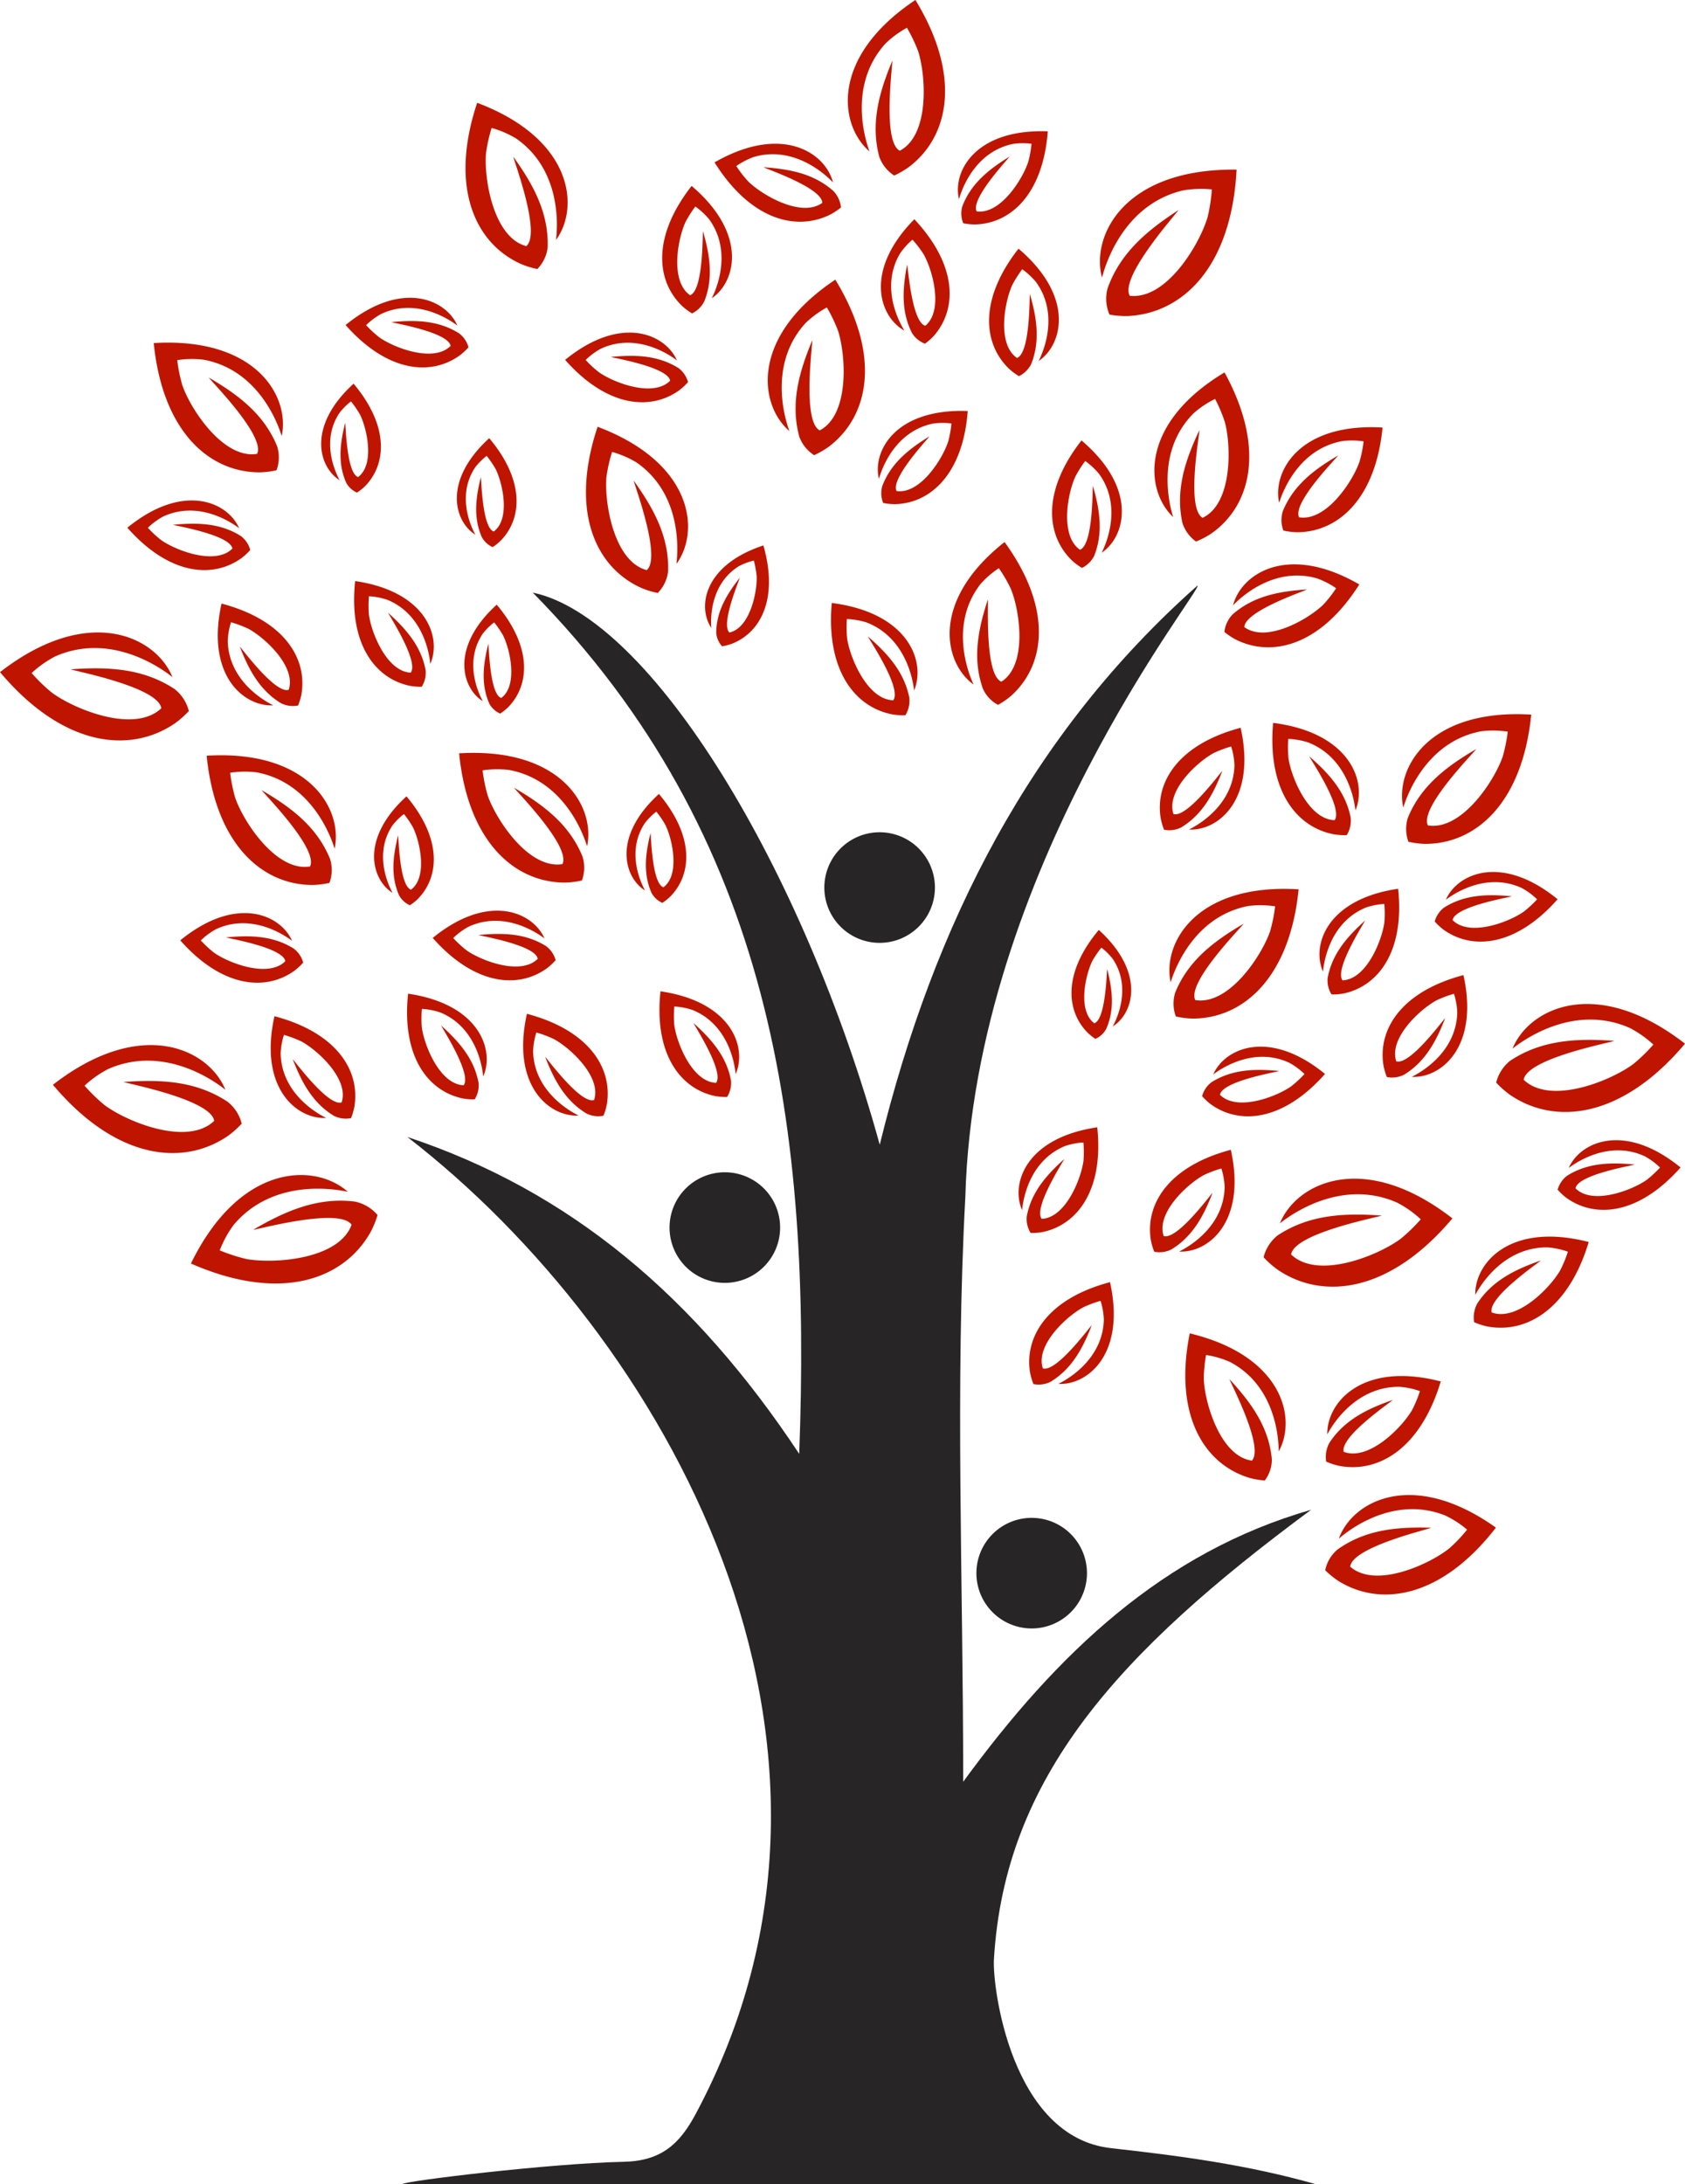 <svg xmlns="http://www.w3.org/2000/svg" width="366.551" height="475.077" viewBox="0 0 366.551 475.077">
  <g id="Snow-Redfern_Tree_Logo" data-name="Snow-Redfern Tree Logo" transform="translate(-289.535 -163.069)" style="isolation: isolate">
    <g id="Group_12" data-name="Group 12" transform="translate(289.535 163.069)">
      <path id="Path_23" data-name="Path 23" d="M351.812,309.242c-1.476-4.754-6.175-14.6-16.974-16.613a21.845,21.845,0,0,0-5.754.089,34.058,34.058,0,0,0,1.117,5.5c1.869,5.335,8.992,16.1,16.259,14.891,1.871-3.842-9.955-15.742-10.524-16.6,6.352,3.7,12.032,7.942,14.884,14.972a8.064,8.064,0,0,1-.136,5.194,18.867,18.867,0,0,1-3.651.454c-10.978.014-21.131-8.836-23.061-28.116C346.254,287.666,353.658,300.677,351.812,309.242Z" transform="translate(-279.018 -124.635)" fill="#bf1500" fill-rule="evenodd"/>
      <path id="Path_24" data-name="Path 24" d="M446.095,282.571c-.428-3.753-2.547-11.77-10.322-14.79a16.5,16.5,0,0,0-4.3-.751,25.646,25.646,0,0,0,.056,4.262c.64,4.246,4.434,13.285,10.031,13.412,1.935-2.608-5.206-13.155-5.511-13.878,4.215,3.662,7.86,7.625,9,13.277a6.1,6.1,0,0,1-.842,3.852,14.291,14.291,0,0,1-2.784-.17c-8.194-1.543-14.521-9.578-13.239-24.243C445,265.684,448.683,276.444,446.095,282.571Z" transform="translate(-247.244 -132.384)" fill="#bf1500" fill-rule="evenodd"/>
      <path id="Path_25" data-name="Path 25" d="M519.643,302.548c-.427-3.753-2.546-11.77-10.32-14.79a16.515,16.515,0,0,0-4.3-.751,25.4,25.4,0,0,0,.057,4.262c.638,4.247,4.434,13.285,10.029,13.412,1.936-2.608-5.206-13.155-5.51-13.878,4.212,3.662,7.86,7.625,9,13.276a6.1,6.1,0,0,1-.841,3.854,14.308,14.308,0,0,1-2.786-.17c-8.193-1.543-14.521-9.579-13.239-24.243C518.545,285.661,522.231,296.421,519.643,302.548Z" transform="translate(-224.782 -126.283)" fill="#bf1500" fill-rule="evenodd"/>
      <path id="Path_26" data-name="Path 26" d="M507.375,410.919c-.018-4.651-1.535-14.733-10.64-19.478a20.268,20.268,0,0,0-5.158-1.491,31.7,31.7,0,0,0-.5,5.218c.211,5.279,3.641,16.842,10.467,17.752,2.717-2.931-4.6-16.789-4.876-17.71,4.66,5.04,8.587,10.377,9.217,17.435a7.553,7.553,0,0,1-1.54,4.6,17.5,17.5,0,0,1-3.384-.585c-9.819-2.988-16.479-13.657-12.938-31.42C508.3,390.122,511.365,403.778,507.375,410.919Z" transform="translate(-229.211 -95.216)" fill="#bf1500" fill-rule="evenodd"/>
      <path id="Path_27" data-name="Path 27" d="M495.452,266.022c2.786-2.9,9.758-8.322,18.3-5.855a17.442,17.442,0,0,1,4.125,2.142,27.873,27.873,0,0,1-2.8,3.57c-3.288,3.183-12.341,8.39-17.161,4.885.043-3.462,12.905-7.784,13.632-8.194-5.938.376-11.589,1.379-16.2,5.43a6.5,6.5,0,0,0-1.775,3.805,14.926,14.926,0,0,0,2.466,1.653c7.945,3.987,18.491,1.269,26.877-11.981C507.291,252.431,497.215,259.162,495.452,266.022Z" transform="translate(-227.219 -134.35)" fill="#bf1500" fill-rule="evenodd"/>
      <path id="Path_28" data-name="Path 28" d="M502.749,250.716c1.191-3.844,4.985-11.815,13.724-13.446a17.488,17.488,0,0,1,4.655.061,27.344,27.344,0,0,1-.906,4.446c-1.5,4.322-7.263,13.04-13.141,12.07-1.512-3.117,8.039-12.747,8.5-13.442-5.13,3-9.73,6.437-12.037,12.122a6.522,6.522,0,0,0,.119,4.2,15.4,15.4,0,0,0,2.955.371c8.882,0,17.085-7.161,18.629-22.77C507.226,233.26,501.246,243.8,502.749,250.716Z" transform="translate(-224.486 -141.329)" fill="#bf1500" fill-rule="evenodd"/>
      <path id="Path_29" data-name="Path 29" d="M485.987,256.583c-1.424-4.612-3.069-15.07,4.481-22.6a20.823,20.823,0,0,1,4.645-3.091,33.344,33.344,0,0,1,2.115,5.01c1.439,5.295,1.64,17.819-4.839,20.846-3.6-2.06-.667-18.064-.685-19.068-3.044,6.446-5.271,12.956-3.707,20.148a7.868,7.868,0,0,0,2.97,4.079,18.678,18.678,0,0,0,3.167-1.632c8.793-6.018,12.065-18.661,3.03-35.153C478.6,236.272,479.812,250.745,485.987,256.583Z" transform="translate(-230.784 -144.117)" fill="#bf1500" fill-rule="evenodd"/>
      <path id="Path_30" data-name="Path 30" d="M513.332,421.671c3.753-3.234,12.918-9.069,23.1-5.062a21.526,21.526,0,0,1,4.809,3.1,33.531,33.531,0,0,1-3.843,4.049c-4.391,3.522-16.084,8.852-21.585,4,.454-4.233,16.7-8.044,17.649-8.463-7.316-.226-14.357.354-20.469,4.78a8.035,8.035,0,0,0-2.621,4.459,18.86,18.86,0,0,0,2.831,2.312c9.27,5.8,22.5,3.69,34.31-11.576C529.408,406.383,516.287,413.461,513.332,421.671Z" transform="translate(-222.092 -86.988)" fill="#bf1500" fill-rule="evenodd"/>
      <path id="Path_31" data-name="Path 31" d="M510.8,405.021c1.869-3.465,7.009-10.4,15.7-10.324a17.085,17.085,0,0,1,4.449.936,26.719,26.719,0,0,1-1.7,4.1c-2.254,3.863-9.419,11.144-14.878,9.11-.871-3.275,10.114-10.724,10.691-11.3-5.5,1.912-10.555,4.341-13.829,9.37a6.4,6.4,0,0,0-.681,4.055,15.166,15.166,0,0,0,2.767.907c8.527,1.666,17.744-3.666,22.159-18.349C518.385,389.109,510.663,398.092,510.8,405.021Z" transform="translate(-222.058 -93.045)" fill="#bf1500" fill-rule="evenodd"/>
      <path id="Path_32" data-name="Path 32" d="M535.459,381.79c1.864-3.465,7-10.4,15.695-10.327a17.148,17.148,0,0,1,4.454.939,27.3,27.3,0,0,1-1.7,4.1c-2.256,3.863-9.42,11.144-14.883,9.11-.865-3.275,10.113-10.724,10.693-11.3-5.493,1.912-10.553,4.341-13.831,9.37a6.38,6.38,0,0,0-.678,4.053,15.244,15.244,0,0,0,2.762.91c8.531,1.666,17.744-3.668,22.164-18.35C543.042,365.879,535.314,374.86,535.459,381.79Z" transform="translate(-214.529 -100.14)" fill="#bf1500" fill-rule="evenodd"/>
      <path id="Path_33" data-name="Path 33" d="M452.987,284.383c-1.9-4.175-4.707-13.831,1.5-21.841a19.929,19.929,0,0,1,4-3.467,30.858,30.858,0,0,1,2.6,4.47c1.993,4.812,3.689,16.59-2.052,20.219-3.642-1.5-2.805-16.938-2.937-17.885-2.1,6.446-3.419,12.846-1.065,19.437a7.45,7.45,0,0,0,3.278,3.489,17.334,17.334,0,0,0,2.8-1.927c7.562-6.727,9.118-19.038-1.377-33.49C443.578,266.125,446.457,279.63,452.987,284.383Z" transform="translate(-241.203 -135.485)" fill="#bf1500" fill-rule="evenodd"/>
      <path id="Path_34" data-name="Path 34" d="M355.893,316.757c-1.461-2.7-3.795-9-.037-14.643a13.34,13.34,0,0,1,2.509-2.5,21.481,21.481,0,0,1,1.949,2.852c1.555,3.12,3.247,10.9-.409,13.593-2.5-.83-2.677-11.167-2.809-11.793-1.094,4.4-1.668,8.731.21,13.019a5,5,0,0,0,2.354,2.17,11.217,11.217,0,0,0,1.771-1.416c4.727-4.85,5.182-13.135-2.508-22.278C348.748,305.026,351.318,313.9,355.893,316.757Z" transform="translate(-270.496 -122.545)" fill="#bf1500" fill-rule="evenodd"/>
      <path id="Path_35" data-name="Path 35" d="M370.932,284.82c-1.465-2.7-3.795-9-.037-14.644a13.262,13.262,0,0,1,2.505-2.5,21.089,21.089,0,0,1,1.948,2.85c1.556,3.123,3.252,10.9-.407,13.595-2.5-.829-2.677-11.168-2.805-11.792-1.1,4.4-1.672,8.731.211,13.019a4.968,4.968,0,0,0,2.354,2.17,11.429,11.429,0,0,0,1.766-1.416c4.731-4.85,5.182-13.135-2.508-22.281C363.789,273.089,366.353,281.959,370.932,284.82Z" transform="translate(-265.903 -132.299)" fill="#bf1500" fill-rule="evenodd"/>
      <path id="Path_36" data-name="Path 36" d="M406.861,264.012c.6-4.942.324-15.849-8.715-22.094a21.836,21.836,0,0,0-5.284-2.267,33.786,33.786,0,0,0-1.226,5.476c-.475,5.634,1.633,18.364,8.761,20.231,3.278-2.744-2.659-18.434-2.824-19.451,4.28,5.974,7.737,12.16,7.475,19.743a8.058,8.058,0,0,1-2.245,4.686,19.032,19.032,0,0,1-3.519-1.074c-10.029-4.47-15.686-16.693-9.574-35.084C410.594,242.051,412.042,256.949,406.861,264.012Z" transform="translate(-259.714 -141.352)" fill="#bf1500" fill-rule="evenodd"/>
      <path id="Path_37" data-name="Path 37" d="M386.795,210.031c.6-4.942.322-15.85-8.716-22.094a21.8,21.8,0,0,0-5.284-2.269,33.9,33.9,0,0,0-1.227,5.477c-.474,5.633,1.636,18.363,8.762,20.23,3.279-2.744-2.658-18.434-2.824-19.449,4.28,5.972,7.738,12.16,7.475,19.742a8.057,8.057,0,0,1-2.247,4.686,18.755,18.755,0,0,1-3.517-1.074c-10.031-4.47-15.688-16.694-9.575-35.083C390.528,188.069,391.976,202.967,386.795,210.031Z" transform="translate(-265.843 -157.838)" fill="#bf1500" fill-rule="evenodd"/>
      <path id="Path_38" data-name="Path 38" d="M408.385,271.888c-.235-3.059.211-9.768,5.942-13.383a13.4,13.4,0,0,1,3.313-1.26,21.6,21.6,0,0,1,.615,3.4c.146,3.484-1.486,11.272-5.924,12.243-1.945-1.779,2.113-11.289,2.25-11.912-2.795,3.57-5.089,7.288-5.121,11.969a4.977,4.977,0,0,0,1.264,2.944,11.578,11.578,0,0,0,2.194-.569c6.295-2.5,10.091-9.879,6.8-21.366C406.65,258.262,405.374,267.406,408.385,271.888Z" transform="translate(-253.652 -135.313)" fill="#bf1500" fill-rule="evenodd"/>
      <path id="Path_39" data-name="Path 39" d="M346.711,354.524c-3.219-1.593-9.7-6.06-9.9-13.977a15.392,15.392,0,0,1,.713-4.09,25.084,25.084,0,0,1,3.783,1.42c3.589,1.935,10.448,8.237,8.766,13.277-2.95.892-10.082-8.879-10.631-9.39,1.918,4.946,4.29,9.475,8.969,12.31a5.794,5.794,0,0,0,3.71.488,13.1,13.1,0,0,0,.743-2.542c1.258-7.825-3.885-16.054-17.4-19.624C331.973,348.115,340.4,354.87,346.711,354.524Z" transform="translate(-275.758 -111.355)" fill="#bf1500" fill-rule="evenodd"/>
      <path id="Path_40" data-name="Path 40" d="M355.5,362.511c-5.3-1.144-17.179-1.959-24.88,7.224a23.744,23.744,0,0,0-3,5.51,37.736,37.736,0,0,0,5.81,1.884c6.074,1.09,20.122.09,22.875-7.462-2.65-3.833-20.286,1.017-21.418,1.106,6.924-4.053,14-7.181,22.211-6.124a8.8,8.8,0,0,1,4.852,2.915,20.525,20.525,0,0,1-1.521,3.714c-5.877,10.442-19.722,15.331-39.077,6.83C332.025,356.224,348.359,356.159,355.5,362.511Z" transform="translate(-279.818 -103.273)" fill="#bf1500" fill-rule="evenodd"/>
      <path id="Path_41" data-name="Path 41" d="M335.875,346.92c-4.257-3.369-14.554-9.342-25.519-4.5a23.6,23.6,0,0,0-5.121,3.613,37.292,37.292,0,0,0,4.387,4.258c4.967,3.662,18.013,8.964,23.818,3.4-.7-4.613-18.659-8.048-19.708-8.46,8-.584,15.725-.266,22.625,4.307a8.806,8.806,0,0,1,3.072,4.758,20.5,20.5,0,0,1-3,2.663c-9.884,6.775-24.463,5.053-38.077-11.119C317.585,330.914,332.27,338.07,335.875,346.92Z" transform="translate(-286.842 -109.886)" fill="#bf1500" fill-rule="evenodd"/>
      <path id="Path_42" data-name="Path 42" d="M373.933,346.661c-.337-3.5-2.166-10.994-9.347-13.943a15.406,15.406,0,0,0-3.993-.771,24.148,24.148,0,0,0-.021,3.961c.517,3.966,3.9,12.441,9.105,12.655,1.838-2.392-4.612-12.323-4.894-13,3.861,3.478,7.188,7.228,8.146,12.5a5.72,5.72,0,0,1-.851,3.57,13.389,13.389,0,0,1-2.583-.2c-7.607-1.583-13.348-9.169-11.9-22.788C373.2,330.932,376.448,341,373.933,346.661Z" transform="translate(-268.819 -112.502)" fill="#bf1500" fill-rule="evenodd"/>
      <path id="Path_43" data-name="Path 43" d="M343.9,321.253c-2.811-2.119-9.57-5.827-16.6-2.514a15.354,15.354,0,0,0-3.26,2.423,24.28,24.28,0,0,0,2.908,2.685c3.274,2.3,11.811,5.524,15.48,1.832-.517-2.975-12.206-4.921-12.895-5.172,5.176-.5,10.183-.42,14.728,2.433a5.708,5.708,0,0,1,2.056,3.036,12.991,12.991,0,0,1-1.9,1.769c-6.3,4.544-15.771,3.66-24.843-6.6C331.8,311.172,341.428,315.576,343.9,321.253Z" transform="translate(-280.36 -116.604)" fill="#bf1500" fill-rule="evenodd"/>
      <path id="Path_44" data-name="Path 44" d="M342.994,240.488c-1.475-4.754-6.173-14.6-16.973-16.613a21.875,21.875,0,0,0-5.756.087,33.91,33.91,0,0,0,1.119,5.5c1.869,5.338,8.992,16.1,16.259,14.892,1.869-3.843-9.955-15.743-10.523-16.6,6.351,3.7,12.031,7.942,14.883,14.972a8.058,8.058,0,0,1-.137,5.194,18.806,18.806,0,0,1-3.65.456c-10.98.014-21.131-8.836-23.061-28.117C337.437,218.912,344.84,231.923,342.994,240.488Z" transform="translate(-281.711 -145.633)" fill="#bf1500" fill-rule="evenodd"/>
      <path id="Path_45" data-name="Path 45" d="M347.077,248c-1.461-2.7-3.8-9-.038-14.643a13.431,13.431,0,0,1,2.508-2.5,21.675,21.675,0,0,1,1.95,2.852c1.555,3.121,3.247,10.9-.409,13.592-2.5-.828-2.679-11.165-2.809-11.79-1.1,4.4-1.668,8.732.211,13.017a4.985,4.985,0,0,0,2.354,2.17,11.263,11.263,0,0,0,1.771-1.415c4.726-4.851,5.181-13.135-2.509-22.281C339.931,236.272,342.5,245.141,347.077,248Z" transform="translate(-273.189 -143.544)" fill="#bf1500" fill-rule="evenodd"/>
      <path id="Path_46" data-name="Path 46" d="M337.892,285.769c-3.217-1.593-9.7-6.058-9.9-13.977a15.429,15.429,0,0,1,.714-4.089,24.975,24.975,0,0,1,3.78,1.419c3.59,1.935,10.448,8.237,8.766,13.279-2.949.889-10.08-8.879-10.63-9.392,1.916,4.947,4.29,9.476,8.968,12.311a5.8,5.8,0,0,0,3.711.488,13.065,13.065,0,0,0,.743-2.542c1.258-7.823-3.886-16.054-17.4-19.624C323.156,279.36,331.583,286.113,337.892,285.769Z" transform="translate(-278.451 -132.354)" fill="#bf1500" fill-rule="evenodd"/>
      <path id="Path_47" data-name="Path 47" d="M327.056,278.165c-4.256-3.367-14.554-9.341-25.518-4.5a23.611,23.611,0,0,0-5.121,3.616,37.292,37.292,0,0,0,4.389,4.256c4.964,3.662,18.011,8.966,23.818,3.4-.7-4.613-18.661-8.048-19.709-8.462,8-.581,15.725-.265,22.627,4.307a8.806,8.806,0,0,1,3.072,4.758,20.564,20.564,0,0,1-3,2.664c-9.885,6.775-24.462,5.052-38.076-11.121C308.769,262.159,323.453,269.318,327.056,278.165Z" transform="translate(-289.535 -130.884)" fill="#bf1500" fill-rule="evenodd"/>
      <path id="Path_48" data-name="Path 48" d="M365.117,277.906c-.338-3.5-2.166-10.993-9.349-13.943a15.364,15.364,0,0,0-3.993-.77,24.1,24.1,0,0,0-.018,3.961c.517,3.965,3.9,12.439,9.1,12.653,1.837-2.392-4.613-12.323-4.9-13,3.861,3.479,7.188,7.228,8.146,12.5a5.712,5.712,0,0,1-.85,3.569,13.412,13.412,0,0,1-2.585-.2c-7.6-1.585-13.345-9.168-11.9-22.788C364.383,262.177,367.63,272.247,365.117,277.906Z" transform="translate(-271.512 -133.5)" fill="#bf1500" fill-rule="evenodd"/>
      <path id="Path_49" data-name="Path 49" d="M335.082,252.5c-2.809-2.119-9.57-5.827-16.6-2.515a15.319,15.319,0,0,0-3.26,2.423,24.231,24.231,0,0,0,2.907,2.685c3.274,2.3,11.81,5.524,15.479,1.833-.517-2.976-12.206-4.921-12.9-5.173,5.177-.5,10.186-.419,14.728,2.435a5.72,5.72,0,0,1,2.059,3.036,13.024,13.024,0,0,1-1.9,1.769c-6.3,4.543-15.771,3.66-24.842-6.605C322.985,242.418,332.611,246.822,335.082,252.5Z" transform="translate(-283.053 -137.602)" fill="#bf1500" fill-rule="evenodd"/>
      <path id="Path_50" data-name="Path 50" d="M408.026,224.532c-2.8-2.119-9.569-5.827-16.592-2.516a15.242,15.242,0,0,0-3.26,2.424,23.767,23.767,0,0,0,2.906,2.684c3.275,2.3,11.806,5.526,15.476,1.833-.517-2.975-12.2-4.921-12.891-5.172,5.172-.5,10.186-.42,14.724,2.433a5.689,5.689,0,0,1,2.057,3.038,13.1,13.1,0,0,1-1.9,1.769c-6.295,4.543-15.765,3.659-24.837-6.605C395.929,214.451,405.561,218.855,408.026,224.532Z" transform="translate(-260.773 -146.143)" fill="#bf1500" fill-rule="evenodd"/>
      <path id="Path_51" data-name="Path 51" d="M371.443,218.73c-2.805-2.119-9.57-5.829-16.594-2.517a15.2,15.2,0,0,0-3.26,2.424,23.95,23.95,0,0,0,2.908,2.685c3.273,2.3,11.806,5.524,15.476,1.833-.517-2.978-12.207-4.921-12.892-5.173,5.173-.5,10.185-.419,14.724,2.435a5.68,5.68,0,0,1,2.057,3.036,12.957,12.957,0,0,1-1.9,1.769c-6.3,4.542-15.767,3.66-24.838-6.605C359.346,208.649,368.976,213.053,371.443,218.73Z" transform="translate(-271.946 -147.915)" fill="#bf1500" fill-rule="evenodd"/>
      <path id="Path_52" data-name="Path 52" d="M484.68,331.5c1.475-4.754,6.178-14.6,16.979-16.611a21.8,21.8,0,0,1,5.75.086,33.483,33.483,0,0,1-1.119,5.5c-1.864,5.337-8.988,16.1-16.255,14.892-1.869-3.843,9.95-15.742,10.519-16.6-6.348,3.706-12.031,7.943-14.883,14.973a8.058,8.058,0,0,0,.136,5.193,18.839,18.839,0,0,0,3.651.457c10.978.013,21.136-8.838,23.06-28.117C490.239,309.927,482.835,322.937,484.68,331.5Z" transform="translate(-230.019 -117.837)" fill="#bf1500" fill-rule="evenodd"/>
      <path id="Path_53" data-name="Path 53" d="M477.061,339.016c1.465-2.7,3.8-9,.038-14.643a13.354,13.354,0,0,0-2.5-2.5,21.317,21.317,0,0,0-1.95,2.851c-1.555,3.123-3.252,10.9.409,13.595,2.5-.829,2.679-11.168,2.805-11.793,1.1,4.4,1.672,8.732-.213,13.019a4.961,4.961,0,0,1-2.354,2.171,11.338,11.338,0,0,1-1.765-1.418c-4.732-4.85-5.181-13.135,2.508-22.279C484.206,327.285,481.641,336.156,477.061,339.016Z" transform="translate(-235.003 -115.747)" fill="#bf1500" fill-rule="evenodd"/>
      <path id="Path_54" data-name="Path 54" d="M487.516,376.784c3.214-1.593,9.7-6.058,9.9-13.976a15.661,15.661,0,0,0-.714-4.091,25.328,25.328,0,0,0-3.786,1.419c-3.589,1.935-10.448,8.238-8.766,13.279,2.954.89,10.082-8.879,10.631-9.391-1.912,4.946-4.286,9.477-8.969,12.311a5.8,5.8,0,0,1-3.711.49,13.493,13.493,0,0,1-.743-2.543c-1.253-7.825,3.891-16.055,17.4-19.625C502.247,370.374,493.825,377.129,487.516,376.784Z" transform="translate(-231.008 -104.557)" fill="#bf1500" fill-rule="evenodd"/>
      <path id="Path_55" data-name="Path 55" d="M467.384,398.837c3.214-1.593,9.7-6.057,9.9-13.977a15.657,15.657,0,0,0-.714-4.089,24.911,24.911,0,0,0-3.786,1.419c-3.591,1.935-10.448,8.237-8.768,13.277,2.955.892,10.083-8.878,10.633-9.39-1.911,4.946-4.284,9.475-8.968,12.31a5.8,5.8,0,0,1-3.711.488,13.44,13.44,0,0,1-.743-2.542c-1.253-7.823,3.89-16.054,17.4-19.624C482.116,392.428,473.693,399.183,467.384,398.837Z" transform="translate(-237.156 -97.822)" fill="#bf1500" fill-rule="evenodd"/>
      <path id="Path_56" data-name="Path 56" d="M503.651,369.181c4.256-3.369,14.554-9.342,25.519-4.5A23.577,23.577,0,0,1,534.3,368.3a37.463,37.463,0,0,1-4.387,4.256c-4.971,3.663-18.012,8.966-23.818,3.4.691-4.613,18.656-8.048,19.708-8.462-8.006-.582-15.729-.265-22.63,4.305a8.781,8.781,0,0,0-3.068,4.76,20.669,20.669,0,0,0,3,2.664c9.883,6.774,24.466,5.052,38.08-11.119C521.944,353.175,507.258,360.331,503.651,369.181Z" transform="translate(-225.228 -103.087)" fill="#bf1500" fill-rule="evenodd"/>
      <path id="Path_57" data-name="Path 57" d="M460.041,368.921c.333-3.5,2.159-10.993,9.348-13.944a15.356,15.356,0,0,1,3.989-.769,24.549,24.549,0,0,1,.022,3.959c-.521,3.965-3.9,12.439-9.1,12.655-1.842-2.391,4.613-12.323,4.9-13-3.867,3.479-7.189,7.228-8.151,12.5a5.722,5.722,0,0,0,.851,3.572,13.431,13.431,0,0,0,2.589-.2c7.6-1.582,13.345-9.168,11.9-22.786C460.769,353.193,457.523,363.262,460.041,368.921Z" transform="translate(-237.696 -105.703)" fill="#bf1500" fill-rule="evenodd"/>
      <path id="Path_58" data-name="Path 58" d="M510.182,329.178c.338-3.5,2.166-10.993,9.349-13.943a15.389,15.389,0,0,1,3.992-.772,24.059,24.059,0,0,1,.02,3.962c-.516,3.964-3.894,12.439-9.105,12.653-1.837-2.391,4.613-12.323,4.9-13-3.861,3.479-7.186,7.227-8.146,12.5a5.733,5.733,0,0,0,.85,3.57,13.409,13.409,0,0,0,2.585-.2c7.607-1.583,13.348-9.168,11.9-22.788C510.915,313.449,507.669,323.519,510.182,329.178Z" transform="translate(-222.382 -117.841)" fill="#bf1500" fill-rule="evenodd"/>
      <path id="Path_59" data-name="Path 59" d="M492.277,343.513c2.8-2.119,9.569-5.827,16.592-2.516a15.189,15.189,0,0,1,3.261,2.424,23.9,23.9,0,0,1-2.907,2.685c-3.275,2.3-11.806,5.524-15.476,1.831.517-2.975,12.2-4.921,12.891-5.172-5.172-.5-10.186-.42-14.724,2.433a5.69,5.69,0,0,0-2.057,3.038,13.066,13.066,0,0,0,1.9,1.769c6.293,4.543,15.765,3.659,24.837-6.605C504.375,333.432,494.743,337.836,492.277,343.513Z" transform="translate(-228.356 -109.806)" fill="#bf1500" fill-rule="evenodd"/>
      <path id="Path_60" data-name="Path 60" d="M551.52,359.1c2.808-2.119,9.57-5.827,16.6-2.516a15.315,15.315,0,0,1,3.26,2.423,24.173,24.173,0,0,1-2.906,2.685c-3.275,2.3-11.811,5.524-15.481,1.833.517-2.976,12.206-4.921,12.9-5.172-5.177-.5-10.186-.42-14.727,2.433a5.721,5.721,0,0,0-2.059,3.038,13.14,13.14,0,0,0,1.9,1.769c6.3,4.542,15.771,3.659,24.841-6.605C563.617,349.017,553.991,353.421,551.52,359.1Z" transform="translate(-210.263 -105.046)" fill="#bf1500" fill-rule="evenodd"/>
      <path id="Path_61" data-name="Path 61" d="M393.881,308.841c-1.475-4.754-6.178-14.6-16.978-16.611a21.781,21.781,0,0,0-5.752.087,33.486,33.486,0,0,0,1.119,5.5c1.865,5.336,8.988,16.1,16.255,14.892,1.869-3.842-9.95-15.742-10.519-16.6,6.348,3.7,12.033,7.941,14.883,14.972a8.045,8.045,0,0,1-.136,5.192,18.834,18.834,0,0,1-3.65.457c-10.98.013-21.136-8.838-23.061-28.116C388.323,287.267,395.727,300.278,393.881,308.841Z" transform="translate(-266.169 -124.757)" fill="#bf1500" fill-rule="evenodd"/>
      <path id="Path_62" data-name="Path 62" d="M397.964,316.357c-1.465-2.7-3.8-9-.038-14.643a13.332,13.332,0,0,1,2.5-2.5,21.32,21.32,0,0,1,1.952,2.854c1.553,3.12,3.25,10.895-.41,13.592-2.5-.829-2.679-11.166-2.8-11.792-1.1,4.4-1.674,8.731.211,13.017a4.961,4.961,0,0,0,2.354,2.171,11.431,11.431,0,0,0,1.766-1.416c4.731-4.851,5.181-13.136-2.509-22.279C390.818,304.626,393.384,313.5,397.964,316.357Z" transform="translate(-257.648 -122.667)" fill="#bf1500" fill-rule="evenodd"/>
      <path id="Path_63" data-name="Path 63" d="M369.689,257.078c-1.466-2.7-3.8-9-.038-14.643a13.292,13.292,0,0,1,2.5-2.5,21.275,21.275,0,0,1,1.95,2.852c1.555,3.121,3.25,10.9-.41,13.593-2.5-.829-2.677-11.166-2.805-11.793-1.1,4.4-1.671,8.732.213,13.019a4.966,4.966,0,0,0,2.354,2.171,11.3,11.3,0,0,0,1.766-1.418c4.731-4.85,5.182-13.135-2.509-22.278C362.543,245.347,365.108,254.216,369.689,257.078Z" transform="translate(-266.284 -140.771)" fill="#bf1500" fill-rule="evenodd"/>
      <path id="Path_64" data-name="Path 64" d="M388.774,354.124c-3.213-1.593-9.7-6.058-9.9-13.976a15.646,15.646,0,0,1,.714-4.09,25.113,25.113,0,0,1,3.786,1.419c3.59,1.936,10.448,8.237,8.767,13.277-2.955.89-10.083-8.879-10.631-9.39,1.911,4.947,4.284,9.476,8.968,12.311a5.808,5.808,0,0,0,3.711.488,13.5,13.5,0,0,0,.743-2.542c1.253-7.825-3.891-16.057-17.4-19.625C374.043,347.717,382.465,354.468,388.774,354.124Z" transform="translate(-262.91 -111.478)" fill="#bf1500" fill-rule="evenodd"/>
      <path id="Path_65" data-name="Path 65" d="M416,346.262c-.333-3.5-2.16-10.994-9.349-13.943a15.284,15.284,0,0,0-3.989-.772,24.545,24.545,0,0,0-.022,3.959c.521,3.967,3.9,12.442,9.1,12.656,1.842-2.392-4.613-12.323-4.9-13,3.867,3.478,7.189,7.227,8.151,12.5a5.722,5.722,0,0,1-.851,3.572,13.391,13.391,0,0,1-2.589-.2c-7.6-1.583-13.345-9.168-11.9-22.787C415.271,330.533,418.516,340.6,416,346.262Z" transform="translate(-255.971 -112.623)" fill="#bf1500" fill-rule="evenodd"/>
      <path id="Path_66" data-name="Path 66" d="M385.964,320.853c-2.805-2.119-9.57-5.827-16.593-2.516a15.227,15.227,0,0,0-3.261,2.424,23.736,23.736,0,0,0,2.908,2.685c3.274,2.3,11.8,5.526,15.474,1.831-.517-2.975-12.2-4.92-12.891-5.171,5.172-.5,10.186-.422,14.724,2.432a5.681,5.681,0,0,1,2.057,3.038,13.1,13.1,0,0,1-1.9,1.769c-6.295,4.543-15.765,3.659-24.838-6.605C373.867,310.772,383.5,315.176,385.964,320.853Z" transform="translate(-267.512 -116.726)" fill="#bf1500" fill-rule="evenodd"/>
      <path id="Path_67" data-name="Path 67" d="M523.443,302.393c1.475-4.754,6.177-14.6,16.978-16.611a21.834,21.834,0,0,1,5.75.088,33.493,33.493,0,0,1-1.119,5.5c-1.866,5.336-8.986,16.1-16.254,14.892-1.871-3.842,9.95-15.742,10.518-16.6-6.347,3.7-12.031,7.941-14.883,14.972a8.066,8.066,0,0,0,.137,5.193,18.87,18.87,0,0,0,3.649.456c10.981.014,21.136-8.836,23.063-28.117C529,280.817,521.6,293.828,523.443,302.393Z" transform="translate(-218.181 -126.727)" fill="#bf1500" fill-rule="evenodd"/>
      <path id="Path_68" data-name="Path 68" d="M526.278,347.675c3.213-1.593,9.7-6.057,9.9-13.976a15.621,15.621,0,0,0-.713-4.091,25.17,25.17,0,0,0-3.786,1.42c-3.59,1.936-10.448,8.237-8.767,13.277,2.954.892,10.082-8.878,10.633-9.39-1.914,4.946-4.287,9.475-8.969,12.311a5.8,5.8,0,0,1-3.711.487,13.439,13.439,0,0,1-.743-2.542c-1.253-7.825,3.89-16.054,17.4-19.624C541.01,341.268,532.587,348.021,526.278,347.675Z" transform="translate(-219.169 -113.447)" fill="#bf1500" fill-rule="evenodd"/>
      <path id="Path_69" data-name="Path 69" d="M489.15,306.468c3.213-1.593,9.7-6.06,9.9-13.977a15.677,15.677,0,0,0-.713-4.09,25.158,25.158,0,0,0-3.788,1.419c-3.589,1.936-10.447,8.238-8.766,13.279,2.955.889,10.082-8.879,10.633-9.391-1.914,4.947-4.286,9.476-8.969,12.311a5.8,5.8,0,0,1-3.711.488,13.43,13.43,0,0,1-.741-2.542c-1.255-7.825,3.889-16.055,17.4-19.627C503.882,300.059,495.459,306.812,489.15,306.468Z" transform="translate(-230.508 -126.033)" fill="#bf1500" fill-rule="evenodd"/>
      <path id="Path_70" data-name="Path 70" d="M542.414,340.072c4.256-3.369,14.554-9.341,25.518-4.5a23.561,23.561,0,0,1,5.126,3.615,37.608,37.608,0,0,1-4.389,4.257c-4.97,3.662-18.011,8.966-23.818,3.4.69-4.612,18.656-8.045,19.708-8.459-8-.584-15.729-.265-22.63,4.305a8.784,8.784,0,0,0-3.066,4.76,20.647,20.647,0,0,0,3,2.663c9.884,6.774,24.467,5.052,38.081-11.121C560.707,324.066,546.021,331.224,542.414,340.072Z" transform="translate(-213.389 -111.977)" fill="#bf1500" fill-rule="evenodd"/>
      <path id="Path_71" data-name="Path 71" d="M531.04,314.406c2.8-2.119,9.569-5.829,16.592-2.516a15.208,15.208,0,0,1,3.26,2.423A23.868,23.868,0,0,1,547.984,317c-3.274,2.295-11.806,5.523-15.474,1.831.517-2.976,12.2-4.92,12.891-5.172-5.173-.5-10.186-.422-14.724,2.432a5.682,5.682,0,0,0-2.057,3.038,13.107,13.107,0,0,0,1.9,1.769c6.295,4.543,15.767,3.659,24.837-6.605C543.136,304.323,533.5,308.727,531.04,314.406Z" transform="translate(-216.517 -118.695)" fill="#bf1500" fill-rule="evenodd"/>
      <path id="Path_72" data-name="Path 72" d="M434.381,195.438c-2.612-2.731-9.138-7.847-17.162-5.565a16.427,16.427,0,0,0-3.88,2,25.25,25.25,0,0,0,2.616,3.364c3.073,3,11.553,7.917,16.091,4.645-.027-3.249-12.088-7.348-12.768-7.744,5.57.38,10.87,1.337,15.182,5.159a6.125,6.125,0,0,1,1.66,3.578,14.364,14.364,0,0,1-2.328,1.548c-7.463,3.713-17.358,1.124-25.184-11.344C423.313,182.64,432.745,188.992,434.381,195.438Z" transform="translate(-253.17 -155.754)" fill="#bf1500" fill-rule="evenodd"/>
      <path id="Path_73" data-name="Path 73" d="M422.183,242.6c-1.692-4.681-3.885-15.371,3.514-23.489a21.823,21.823,0,0,1,4.637-3.4,33.894,33.894,0,0,1,2.429,5.057c1.728,5.383,2.546,18.261-3.98,21.685-3.811-1.936-1.56-18.559-1.625-19.588-2.827,6.785-4.8,13.593-2.831,20.922a8.05,8.05,0,0,0,3.24,4.058,18.918,18.918,0,0,0,3.185-1.839c8.762-6.615,11.52-19.8,1.423-36.339C413.6,222.045,415.545,236.888,422.183,242.6Z" transform="translate(-250.462 -148.837)" fill="#bf1500" fill-rule="evenodd"/>
      <path id="Path_74" data-name="Path 74" d="M441.445,223.826c-1.848-3-4.911-10.073-.959-16.761a15.317,15.317,0,0,1,2.715-3.021,24.162,24.162,0,0,1,2.41,3.145c1.978,3.475,4.4,12.271.376,15.583-2.912-.8-3.758-12.609-3.946-13.32-.982,5.107-1.367,10.1,1.048,14.888a5.712,5.712,0,0,0,2.833,2.331,13.229,13.229,0,0,0,1.94-1.718c5.111-5.855,5.111-15.367-4.256-25.355C432.537,210.841,436.023,220.832,441.445,223.826Z" transform="translate(-244.703 -151.913)" fill="#bf1500" fill-rule="evenodd"/>
      <path id="Path_75" data-name="Path 75" d="M436.058,246.322c.958-3.382,4.115-10.422,11.716-12.019a15.326,15.326,0,0,1,4.064-.035,24.156,24.156,0,0,1-.7,3.9c-1.227,3.807-6.084,11.531-11.237,10.8-1.386-2.684,6.763-11.288,7.16-11.9-4.432,2.719-8.377,5.808-10.276,10.826a5.714,5.714,0,0,0,.192,3.662,13.017,13.017,0,0,0,2.579.265c7.766-.176,14.785-6.6,15.823-20.257C439.619,230.984,434.6,240.308,436.058,246.322Z" transform="translate(-244.86 -142.16)" fill="#bf1500" fill-rule="evenodd"/>
      <path id="Path_76" data-name="Path 76" d="M435.527,196c-1.692-4.682-3.889-15.371,3.515-23.489a21.85,21.85,0,0,1,4.636-3.4,33.948,33.948,0,0,1,2.429,5.061c1.73,5.382,2.546,18.26-3.98,21.684-3.809-1.936-1.559-18.558-1.624-19.585-2.829,6.784-4.8,13.591-2.833,20.92a8.05,8.05,0,0,0,3.241,4.058A18.774,18.774,0,0,0,444.1,199.4c8.762-6.613,11.52-19.8,1.423-36.336C426.94,175.442,428.889,190.285,435.527,196Z" transform="translate(-246.387 -163.069)" fill="#bf1500" fill-rule="evenodd"/>
      <path id="Path_77" data-name="Path 77" d="M465.146,228.931c1.606-3.211,4.078-10.682-.54-17.119a15.6,15.6,0,0,0-3.035-2.829,25.305,25.305,0,0,0-2.162,3.414c-1.7,3.71-3.363,12.875,1.021,15.88,2.893-1.074,2.683-13.164,2.814-13.9,1.456,5.1,2.3,10.143.277,15.229a5.824,5.824,0,0,1-2.668,2.628,13.335,13.335,0,0,1-2.124-1.578c-5.723-5.48-6.586-15.149,2.034-26.15C473.028,214.93,470.387,225.4,465.146,228.931Z" transform="translate(-239.197 -150.415)" fill="#bf1500" fill-rule="evenodd"/>
      <path id="Path_78" data-name="Path 78" d="M475.643,260.886c1.607-3.211,4.079-10.683-.539-17.119a15.653,15.653,0,0,0-3.036-2.83,25.162,25.162,0,0,0-2.16,3.415c-1.7,3.71-3.363,12.874,1.02,15.879,2.894-1.074,2.683-13.164,2.814-13.9,1.457,5.1,2.3,10.142.278,15.228a5.824,5.824,0,0,1-2.67,2.628,13.221,13.221,0,0,1-2.123-1.577c-5.723-5.48-6.587-15.149,2.034-26.151C483.527,246.884,480.886,257.353,475.643,260.886Z" transform="translate(-235.991 -140.657)" fill="#bf1500" fill-rule="evenodd"/>
      <path id="Path_79" data-name="Path 79" d="M410.676,218.478c1.6-3.211,4.073-10.683-.54-17.119a15.593,15.593,0,0,0-3.04-2.83,25.082,25.082,0,0,0-2.159,3.415c-1.7,3.71-3.361,12.874,1.022,15.879,2.89-1.074,2.679-13.164,2.811-13.9,1.456,5.1,2.3,10.142.277,15.228a5.8,5.8,0,0,1-2.664,2.628,13.358,13.358,0,0,1-2.128-1.577c-5.722-5.48-6.586-15.149,2.034-26.151C418.558,204.476,415.915,214.945,410.676,218.478Z" transform="translate(-255.834 -153.608)" fill="#bf1500" fill-rule="evenodd"/>
      <path id="Path_80" data-name="Path 80" d="M473.282,214.837c1.363-5.254,5.967-16.231,17.631-18.986a23.594,23.594,0,0,1,6.266-.21,37.332,37.332,0,0,1-.928,6.041c-1.752,5.92-8.95,18.019-16.936,17.089-2.232-4.1,10.02-17.679,10.608-18.641-6.732,4.367-12.7,9.279-15.447,17.088a8.8,8.8,0,0,0,.427,5.647,20.581,20.581,0,0,0,4,.315c11.969-.564,22.555-10.734,23.655-31.844C478.21,191.036,470.815,205.607,473.282,214.837Z" transform="translate(-233.555 -154.437)" fill="#bf1500" fill-rule="evenodd"/>
      <path id="Path_81" data-name="Path 81" d="M449.4,199.72c.958-3.382,4.115-10.422,11.717-12.02a15.291,15.291,0,0,1,4.059-.035,23.75,23.75,0,0,1-.7,3.9c-1.227,3.809-6.083,11.532-11.237,10.8-1.386-2.687,6.765-11.289,7.16-11.905-4.432,2.72-8.377,5.809-10.276,10.826a5.709,5.709,0,0,0,.194,3.663,13.091,13.091,0,0,0,2.578.265c7.766-.178,14.784-6.595,15.822-20.255C452.963,184.381,447.945,193.7,449.4,199.72Z" transform="translate(-240.784 -156.392)" fill="#bf1500" fill-rule="evenodd"/>
    </g>
    <g id="Group_13" data-name="Group 13" transform="translate(377.032 290.419)">
      <path id="Path_82" data-name="Path 82" d="M357.69,380.59c35.446,11.768,62.59,34.732,85.234,68.925,2.654-70.612-5.855-134.394-57.959-187.337,25.722,5.377,58.921,60.09,75.477,120.092,11.81-48.18,32.908-89.518,69.137-121.645,1.26.741-48.547,61.949-50.515,132.931-2.245,41.5-.47,83.226-.47,127.285,20.5-28.083,43.658-49.985,75.691-59.167-42.27,31.225-66.667,58.436-69.006,97.8-.352,5.944,3.758,38.707,25.534,41.063,14.952,1.662,29.459,3.578,44.45,7.817h-198.7c-.018-.612,32.067-4.519,48.149-4.855,8.079-.172,12.115-3.732,15.653-10.331C463.758,512.186,413.514,423.746,357.69,380.59Z" transform="translate(-356.562 -260.625)" fill="#272525" fill-rule="evenodd"/>
      <path id="Path_83" data-name="Path 83" d="M425.164,370.43A12.027,12.027,0,1,1,413.138,358.4,12.025,12.025,0,0,1,425.164,370.43Z" transform="translate(-342.956 -230.762)" fill="#272525" fill-rule="evenodd"/>
      <path id="Path_84" data-name="Path 84" d="M450.961,313.771a12.027,12.027,0,1,1-12.028-12.025A12.028,12.028,0,0,1,450.961,313.771Z" transform="translate(-335.078 -248.066)" fill="#272525" fill-rule="evenodd"/>
      <path id="Path_85" data-name="Path 85" d="M476.3,428.012a12.026,12.026,0,1,1-12.025-12.027A12.025,12.025,0,0,1,476.3,428.012Z" transform="translate(-327.341 -213.177)" fill="#272525" fill-rule="evenodd"/>
    </g>
  </g>
</svg>
